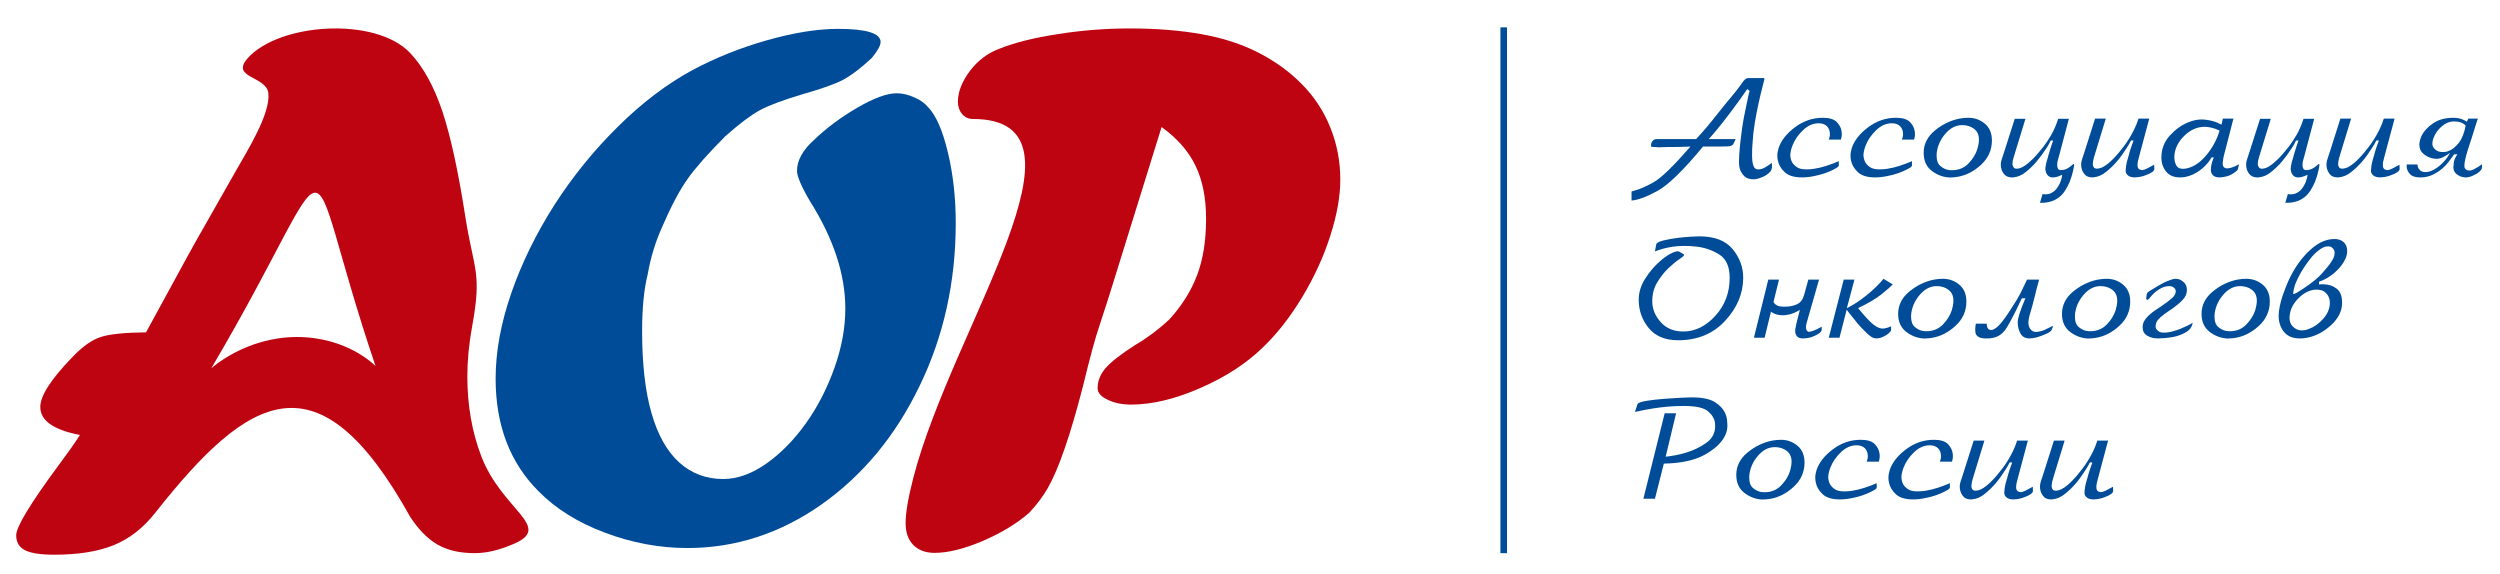 <?xml version="1.0" encoding="utf-8"?>
<!-- Generator: Adobe Illustrator 19.2.1, SVG Export Plug-In . SVG Version: 6.00 Build 0)  -->
<svg version="1.1" id="_x2014_лой_1" xmlns="http://www.w3.org/2000/svg" xmlns:xlink="http://www.w3.org/1999/xlink" x="0px"
	 y="0px" viewBox="0 0 335.5 77" enable-background="new 0 0 335.5 77" xml:space="preserve">
<g>
	<path fill-rule="evenodd" clip-rule="evenodd" fill="#004C98" d="M229.32,18.662h3.141c0.025,0,0.047,0,0.066,0
		c0.019,0,0.041,0,0.066,0c0.025,0,0.051,0,0.076,0c0.025,0,0.044,0,0.057,0c0.025,0,0.047,0,0.066,0c0.019,0,0.035,0,0.047,0
		c0.025,0,0.044,0,0.057,0c0.013,0,0.019,0.006,0.019,0.019c0,0.013-0.016,0.054-0.047,0.123c-0.032,0.069-0.117,0.243-0.255,0.52
		c-0.088,0.189-0.347,0.297-0.776,0.322c-0.429,0.025-1.526,0.031-3.292,0.019c-2.624,3.179-4.664,5.165-6.121,5.96
		c-1.457,0.795-2.614,1.224-3.472,1.287v-0.946c0-0.012,0-0.028,0-0.047c0-0.019,0-0.035,0-0.047c0,0,0-0.003,0-0.009
		c0-0.006,0-0.016,0-0.028c0-0.013,0-0.022,0-0.028c0-0.006,0-0.016,0-0.028c0,0,0-0.003,0-0.01c0-0.006,0-0.016,0-0.028
		c0,0,0-0.003,0-0.009c0-0.006,0-0.016,0-0.028c0,0,0.025-0.01,0.076-0.028c0.05-0.019,0.183-0.06,0.397-0.123
		c0.656-0.164,1.492-0.533,2.507-1.107c1.015-0.574,2.658-2.167,4.929-4.778c-0.656,0.025-1.129,0.041-1.419,0.047
		c-0.29,0.006-0.549,0.009-0.776,0.009c-0.038,0-0.076,0-0.113,0c-0.038,0-0.076,0-0.114,0c-0.126,0-0.268,0-0.426,0
		c-0.158,0-0.344,0.006-0.558,0.019c-0.063,0-0.129,0-0.199,0c-0.069,0-0.136,0-0.198,0c-0.063,0.013-0.126,0.019-0.189,0.019
		c-0.063,0-0.126,0-0.189,0c-0.038,0-0.073,0-0.104,0c-0.031,0-0.06,0-0.085,0c-0.025,0-0.054-0.003-0.085-0.009
		c-0.032-0.006-0.066-0.009-0.104-0.009c-0.076,0-0.145-0.003-0.208-0.01c-0.063-0.006-0.12-0.009-0.17-0.009
		c-0.126,0-0.218-0.009-0.274-0.028c-0.057-0.019-0.085-0.06-0.085-0.123c0-0.05,0.003-0.11,0.01-0.18
		c0.006-0.069,0.022-0.142,0.047-0.218c0.05-0.126,0.132-0.243,0.246-0.35c0.114-0.107,0.29-0.161,0.53-0.161h5.222
		c0.29-0.315,0.555-0.609,0.795-0.88c0.24-0.271,0.467-0.533,0.681-0.785c0.038-0.05,0.079-0.101,0.123-0.151
		c0.044-0.05,0.085-0.101,0.123-0.151c0.164-0.202,0.331-0.407,0.501-0.615c0.17-0.208,0.35-0.432,0.539-0.672
		c0.404-0.505,0.71-0.886,0.918-1.145c0.208-0.259,0.394-0.489,0.558-0.69c0,0,0.003-0.003,0.009-0.01
		c0.006-0.006,0.01-0.009,0.01-0.009c0.076-0.088,0.151-0.177,0.227-0.265c0.076-0.088,0.158-0.189,0.246-0.303
		c0.29-0.353,0.539-0.659,0.747-0.917c0.208-0.259,0.394-0.508,0.558-0.748c0.025-0.038,0.047-0.072,0.066-0.104
		c0.019-0.031,0.041-0.06,0.066-0.085c0.101-0.164,0.224-0.315,0.369-0.454c0.145-0.139,0.318-0.208,0.52-0.208h1.608
		c0.025,0,0.047,0,0.066,0c0.019,0,0.035,0,0.047,0c0.101,0,0.186,0,0.255,0c0.069,0,0.11,0.019,0.123,0.057
		c0.013,0.012,0.019,0.031,0.019,0.057s-0.006,0.05-0.019,0.076c-0.038,0.177-0.136,0.565-0.293,1.164
		c-0.158,0.599-0.331,1.334-0.52,2.205c-0.164,0.757-0.322,1.586-0.473,2.488c-0.151,0.902-0.252,1.819-0.303,2.753
		c-0.025,0.252-0.041,0.498-0.047,0.738c-0.006,0.24-0.01,0.479-0.01,0.719c0,0.101,0,0.205,0,0.312
		c0,0.107,0.007,0.211,0.019,0.312c0.013,0.353,0.076,0.672,0.189,0.956c0.113,0.284,0.321,0.426,0.624,0.426
		c0.29,0,0.59-0.088,0.899-0.265c0.309-0.177,0.621-0.385,0.937-0.624v0.567c0,0.303-0.148,0.58-0.445,0.833
		c-0.296,0.252-0.621,0.442-0.974,0.568c-0.189,0.076-0.375,0.136-0.558,0.18c-0.183,0.044-0.344,0.066-0.482,0.066
		c-0.555,0-0.972-0.139-1.249-0.416s-0.473-0.587-0.587-0.927c-0.05-0.164-0.085-0.331-0.104-0.501
		c-0.019-0.17-0.028-0.318-0.028-0.444c0-0.58,0.041-1.284,0.123-2.11c0.082-0.826,0.186-1.674,0.312-2.545
		c0.076-0.53,0.164-1.053,0.265-1.571c0.101-0.517,0.202-1.003,0.303-1.457c0.038-0.177,0.066-0.316,0.085-0.416
		c0.019-0.101,0.041-0.189,0.066-0.265c0,0,0-0.003,0-0.01c0-0.006,0-0.009,0-0.009c0-0.025,0.003-0.057,0.01-0.095
		c0.006-0.038,0.016-0.076,0.028-0.113c0.012-0.05,0.022-0.098,0.028-0.142c0.006-0.044,0.016-0.091,0.028-0.142
		c0.013-0.025,0.022-0.05,0.028-0.076c0.007-0.025,0.01-0.057,0.01-0.095c0.013-0.076,0.032-0.155,0.057-0.237
		c0.025-0.082,0.057-0.173,0.095-0.274l-0.322-0.265c-0.265,0.391-0.571,0.826-0.917,1.306c-0.347,0.479-0.703,0.965-1.069,1.457
		c-0.063,0.088-0.129,0.177-0.199,0.265c-0.069,0.088-0.135,0.177-0.198,0.265c-0.542,0.719-1.066,1.388-1.571,2.006
		C230.026,17.861,229.623,18.334,229.32,18.662L229.32,18.662z M247.049,18.738h-1.627c0.038-0.113,0.073-0.23,0.104-0.35
		c0.031-0.12,0.047-0.243,0.047-0.369c0-0.454-0.132-0.814-0.397-1.079c-0.265-0.265-0.637-0.397-1.116-0.397
		c-0.757,0-1.46,0.312-2.11,0.937c-0.649,0.625-1.119,1.315-1.409,2.072c-0.088,0.227-0.158,0.454-0.208,0.681
		c-0.05,0.227-0.076,0.442-0.076,0.643c0,0.063,0.016,0.18,0.047,0.35c0.031,0.17,0.098,0.356,0.199,0.558
		c0.139,0.24,0.353,0.457,0.643,0.653c0.29,0.196,0.7,0.293,1.23,0.293c0.177,0,0.353-0.006,0.53-0.019
		c0.177-0.013,0.353-0.031,0.53-0.057c0.58-0.088,1.154-0.227,1.722-0.416c0.568-0.189,1.104-0.391,1.608-0.606v0.549
		c0,0.025-0.003,0.051-0.009,0.076c-0.007,0.025-0.022,0.05-0.047,0.076c-0.05,0.063-0.132,0.129-0.246,0.199
		c-0.113,0.069-0.271,0.155-0.473,0.255c-0.315,0.164-0.694,0.322-1.135,0.473c-0.441,0.151-0.896,0.271-1.362,0.359
		c-0.29,0.063-0.577,0.111-0.861,0.142c-0.284,0.031-0.552,0.047-0.804,0.047c-1.047,0-1.82-0.233-2.318-0.7
		c-0.498-0.466-0.804-0.984-0.918-1.551c-0.025-0.114-0.044-0.224-0.057-0.331c-0.012-0.107-0.019-0.218-0.019-0.331
		c0-0.164,0.016-0.334,0.047-0.511c0.032-0.177,0.073-0.347,0.123-0.511c0.341-1.022,1.075-1.955,2.204-2.8
		c1.129-0.845,2.375-1.268,3.737-1.268c0.883,0,1.51,0.196,1.883,0.587c0.372,0.391,0.583,0.82,0.634,1.287
		c0.013,0.051,0.019,0.098,0.019,0.142c0,0.044,0,0.091,0,0.142c0,0.038,0,0.073,0,0.104c0,0.032,0,0.066,0,0.104
		c-0.013,0.101-0.028,0.198-0.047,0.293C247.096,18.558,247.074,18.65,247.049,18.738L247.049,18.738z M256.869,18.738h-1.627
		c0.038-0.113,0.072-0.23,0.104-0.35c0.031-0.12,0.047-0.243,0.047-0.369c0-0.454-0.132-0.814-0.397-1.079
		c-0.265-0.265-0.637-0.397-1.116-0.397c-0.757,0-1.46,0.312-2.11,0.937c-0.649,0.625-1.119,1.315-1.409,2.072
		c-0.088,0.227-0.158,0.454-0.208,0.681c-0.05,0.227-0.076,0.442-0.076,0.643c0,0.063,0.016,0.18,0.047,0.35
		c0.032,0.17,0.098,0.356,0.199,0.558c0.139,0.24,0.353,0.457,0.644,0.653c0.29,0.196,0.7,0.293,1.23,0.293
		c0.177,0,0.353-0.006,0.53-0.019c0.177-0.013,0.353-0.031,0.53-0.057c0.58-0.088,1.154-0.227,1.722-0.416
		c0.568-0.189,1.104-0.391,1.608-0.606v0.549c0,0.025-0.003,0.051-0.009,0.076c-0.007,0.025-0.022,0.05-0.047,0.076
		c-0.051,0.063-0.132,0.129-0.246,0.199c-0.113,0.069-0.271,0.155-0.473,0.255c-0.315,0.164-0.694,0.322-1.135,0.473
		c-0.441,0.151-0.896,0.271-1.362,0.359c-0.29,0.063-0.577,0.111-0.861,0.142c-0.284,0.031-0.552,0.047-0.804,0.047
		c-1.047,0-1.82-0.233-2.318-0.7c-0.498-0.466-0.804-0.984-0.918-1.551c-0.025-0.114-0.044-0.224-0.057-0.331
		c-0.012-0.107-0.019-0.218-0.019-0.331c0-0.164,0.016-0.334,0.047-0.511c0.032-0.177,0.072-0.347,0.123-0.511
		c0.341-1.022,1.075-1.955,2.204-2.8c1.129-0.845,2.375-1.268,3.737-1.268c0.883,0,1.511,0.196,1.883,0.587
		c0.372,0.391,0.583,0.82,0.634,1.287c0.013,0.051,0.019,0.098,0.019,0.142c0,0.044,0,0.091,0,0.142c0,0.038,0,0.073,0,0.104
		c0,0.032,0,0.066,0,0.104c-0.013,0.101-0.028,0.198-0.047,0.293C256.916,18.558,256.894,18.65,256.869,18.738L256.869,18.738z
		 M261.789,23.827c-0.908-0.013-1.741-0.299-2.498-0.861c-0.757-0.561-1.135-1.378-1.135-2.45c0-1.173,0.501-2.173,1.504-2.999
		c1.003-0.826,2.103-1.359,3.302-1.599c0.202-0.038,0.401-0.066,0.596-0.085c0.196-0.019,0.394-0.028,0.596-0.028
		c0.845,0,1.583,0.265,2.214,0.795c0.63,0.53,0.946,1.28,0.946,2.252c0,1.274-0.483,2.359-1.447,3.254
		c-0.965,0.896-2.028,1.438-3.188,1.627c-0.151,0.025-0.299,0.044-0.445,0.057c-0.145,0.013-0.293,0.019-0.445,0.019V23.827
		L261.789,23.827z M261.94,22.844c0.896,0,1.634-0.296,2.214-0.889c0.58-0.593,0.984-1.243,1.211-1.949
		c0.063-0.227,0.113-0.444,0.151-0.653c0.038-0.208,0.057-0.413,0.057-0.615c0-0.631-0.218-1.113-0.653-1.447
		c-0.435-0.334-0.968-0.501-1.599-0.501c-0.858,0-1.624,0.404-2.299,1.211c-0.675,0.807-1.05,1.697-1.126,2.668
		c0,0.051,0,0.098,0,0.142c0,0.044,0,0.085,0,0.123c0,0.605,0.164,1.05,0.492,1.334c0.328,0.284,0.687,0.463,1.079,0.539
		c0.088,0.013,0.17,0.022,0.246,0.028C261.789,22.84,261.864,22.844,261.94,22.844L261.94,22.844z M277.644,15.937l-1.343,5.071
		c-0.012,0.038-0.025,0.079-0.038,0.123c-0.013,0.044-0.025,0.085-0.038,0.123c0,0.025-0.006,0.054-0.019,0.085
		c-0.013,0.031-0.019,0.06-0.019,0.085c-0.038,0.101-0.066,0.205-0.085,0.312c-0.019,0.107-0.028,0.236-0.028,0.388
		c0,0.038,0,0.076,0,0.114c0,0.038,0.007,0.076,0.019,0.113c0.013,0.114,0.05,0.221,0.114,0.322
		c0.063,0.101,0.189,0.151,0.379,0.151c0.252,0,0.473-0.041,0.662-0.123c0.189-0.082,0.359-0.18,0.511-0.293
		c0.126-0.088,0.23-0.174,0.312-0.255c0.082-0.082,0.142-0.129,0.18-0.142c0,0,0.003,0,0.01,0c0.006,0,0.009,0,0.009,0
		s0.003,0,0.01,0c0.006,0,0.009,0,0.009,0c0.025,0.012,0.041,0.025,0.047,0.038c0.006,0.013,0.009,0.032,0.009,0.057
		c0,0.126-0.05,0.416-0.151,0.871c-0.101,0.454-0.252,0.94-0.454,1.457c-0.164,0.366-0.353,0.725-0.568,1.079
		c-0.215,0.353-0.46,0.643-0.738,0.871c-0.341,0.29-0.716,0.501-1.126,0.634c-0.41,0.132-0.861,0.199-1.353,0.199
		c-0.013,0-0.028,0-0.047,0c-0.019,0-0.035,0-0.047,0c-0.013,0-0.028,0-0.047,0c-0.019,0-0.035,0-0.047,0l0.34-1.173
		c0.076,0.013,0.148,0.022,0.218,0.028c0.069,0.006,0.135,0.01,0.199,0.01c0.252,0,0.486-0.05,0.7-0.151
		c0.214-0.101,0.404-0.227,0.567-0.378c0.139-0.139,0.271-0.309,0.397-0.511c0.126-0.202,0.233-0.41,0.322-0.624
		c0.063-0.177,0.117-0.347,0.161-0.511c0.044-0.164,0.066-0.315,0.066-0.454c-0.303,0.151-0.552,0.249-0.747,0.293
		c-0.196,0.044-0.362,0.066-0.501,0.066c-0.303,0-0.536-0.101-0.7-0.303c-0.164-0.202-0.258-0.435-0.284-0.7
		c0-0.025-0.003-0.044-0.009-0.057c-0.006-0.013-0.01-0.031-0.01-0.057c0-0.013,0-0.029,0-0.047c0-0.019,0-0.035,0-0.047
		c0-0.013,0-0.028,0-0.047c0-0.019,0.007-0.035,0.019-0.047c0-0.013,0-0.028,0-0.047c0-0.019,0-0.035,0-0.047
		c0.025-0.177,0.06-0.36,0.104-0.549c0.044-0.189,0.111-0.416,0.199-0.681c0.013-0.038,0.022-0.073,0.028-0.104
		c0.007-0.032,0.016-0.06,0.028-0.085c0-0.012,0-0.019,0-0.019s0-0.006,0-0.019c0.013-0.051,0.029-0.104,0.047-0.161
		c0.019-0.057,0.041-0.129,0.066-0.217c0.063-0.189,0.135-0.426,0.217-0.71c0.082-0.284,0.199-0.621,0.35-1.012h-0.34
		c-0.088,0.201-0.173,0.372-0.255,0.511c-0.082,0.139-0.161,0.271-0.237,0.397c-0.012,0.013-0.025,0.029-0.038,0.047
		c-0.013,0.019-0.025,0.041-0.038,0.066c-0.025,0.038-0.053,0.079-0.085,0.123c-0.031,0.044-0.06,0.085-0.085,0.123
		c-0.126,0.202-0.297,0.448-0.511,0.738c-0.214,0.29-0.454,0.593-0.719,0.908c-0.416,0.479-0.883,0.924-1.4,1.334
		c-0.517,0.41-1.047,0.64-1.589,0.691c-0.038,0.013-0.079,0.019-0.123,0.019s-0.085,0-0.123,0c-0.479,0-0.848-0.17-1.107-0.511
		c-0.258-0.341-0.388-0.751-0.388-1.23c0-0.215,0.044-0.451,0.132-0.709c0.088-0.259,0.189-0.565,0.303-0.918l1.438-4.503h1.438
		l-1.457,4.749c0,0.013-0.003,0.028-0.009,0.047c-0.006,0.019-0.01,0.035-0.01,0.047c-0.013,0.013-0.019,0.022-0.019,0.028
		c0,0.006,0,0.009,0,0.009c-0.013,0.038-0.025,0.079-0.038,0.123c-0.013,0.044-0.031,0.104-0.057,0.18
		c-0.038,0.126-0.073,0.262-0.104,0.407c-0.031,0.145-0.047,0.293-0.047,0.445c0,0.025,0,0.047,0,0.066c0,0.019,0,0.041,0,0.066
		c0.025,0.126,0.079,0.246,0.161,0.36c0.082,0.113,0.211,0.17,0.388,0.17c0.139,0,0.281-0.022,0.426-0.066
		c0.145-0.044,0.287-0.104,0.426-0.18c0.24-0.139,0.479-0.309,0.719-0.511c0.24-0.202,0.467-0.41,0.681-0.624
		c0.126-0.126,0.246-0.255,0.359-0.388c0.113-0.132,0.221-0.255,0.322-0.369c0.101-0.126,0.205-0.252,0.312-0.378
		c0.107-0.126,0.218-0.259,0.331-0.397c0.366-0.479,0.725-1.022,1.079-1.627c0.353-0.605,0.662-1.325,0.927-2.157H277.644
		L277.644,15.937z M288.429,15.919l-1.362,5.09c0,0.025-0.003,0.047-0.01,0.066c-0.006,0.019-0.016,0.041-0.028,0.066l0,0
		c0,0,0,0.006,0,0.019c-0.038,0.139-0.076,0.287-0.113,0.444c-0.038,0.158-0.057,0.331-0.057,0.52c0,0.038,0,0.079,0,0.123
		c0,0.044,0.007,0.091,0.019,0.142c0.013,0.088,0.054,0.173,0.123,0.255c0.069,0.082,0.18,0.135,0.331,0.161
		c0.025,0.013,0.054,0.019,0.085,0.019c0.032,0,0.054,0,0.066,0c0.013,0,0.025,0,0.038,0c0.013,0,0.025-0.006,0.038-0.019
		c0.013,0,0.022,0,0.028,0c0.006,0,0.016,0,0.028,0c0.139-0.025,0.306-0.085,0.501-0.18c0.196-0.095,0.52-0.268,0.975-0.521
		l0.019,0.587c0,0.025-0.006,0.054-0.019,0.085c-0.013,0.031-0.025,0.06-0.038,0.085c-0.101,0.151-0.284,0.29-0.549,0.416
		c-0.265,0.126-0.548,0.24-0.851,0.34c-0.215,0.063-0.423,0.111-0.625,0.142c-0.202,0.031-0.372,0.047-0.511,0.047
		c-0.391,0-0.684-0.073-0.88-0.218c-0.196-0.145-0.312-0.306-0.35-0.483c-0.012-0.025-0.019-0.047-0.019-0.066
		c0-0.019,0-0.041,0-0.066c0-0.013,0-0.031,0-0.057c0-0.025,0-0.057,0-0.095c0-0.126,0.019-0.322,0.057-0.587
		c0.038-0.265,0.126-0.631,0.265-1.098c0.013-0.05,0.025-0.091,0.038-0.123c0.012-0.031,0.025-0.066,0.038-0.104
		c0-0.013,0-0.022,0-0.028c0-0.006,0.006-0.016,0.019-0.028c0-0.038,0.009-0.082,0.028-0.132c0.019-0.051,0.035-0.114,0.047-0.189
		c0.051-0.177,0.12-0.404,0.208-0.681c0.089-0.278,0.208-0.612,0.359-1.003h-0.34c-0.114,0.214-0.211,0.394-0.293,0.539
		c-0.082,0.145-0.167,0.281-0.255,0.407c0,0.013-0.006,0.025-0.019,0.038c-0.012,0.013-0.019,0.025-0.019,0.038
		c-0.038,0.038-0.069,0.079-0.095,0.123c-0.025,0.044-0.05,0.085-0.076,0.123c-0.126,0.202-0.293,0.448-0.501,0.738
		c-0.208,0.29-0.445,0.587-0.71,0.889c-0.416,0.479-0.886,0.927-1.41,1.343c-0.523,0.417-1.056,0.65-1.599,0.7
		c-0.038,0.013-0.079,0.019-0.123,0.019c-0.044,0-0.085,0-0.123,0c-0.492,0-0.861-0.177-1.107-0.53
		c-0.246-0.353-0.369-0.757-0.369-1.211c0-0.215,0.044-0.451,0.132-0.709c0.088-0.259,0.189-0.565,0.303-0.918l1.438-4.522h1.438
		l-1.457,4.768c-0.126,0.404-0.205,0.697-0.236,0.88c-0.031,0.183-0.047,0.319-0.047,0.407c0,0.025,0,0.047,0,0.066
		c0,0.019,0,0.041,0,0.066c0.012,0.126,0.057,0.246,0.132,0.36c0.076,0.113,0.215,0.17,0.416,0.17c0.113,0,0.23-0.016,0.35-0.047
		c0.12-0.032,0.243-0.072,0.369-0.123c0.277-0.139,0.549-0.319,0.813-0.539c0.265-0.221,0.511-0.451,0.738-0.691
		c0.126-0.126,0.243-0.252,0.35-0.378c0.107-0.126,0.211-0.246,0.312-0.36c0.164-0.202,0.372-0.464,0.624-0.785
		c0.252-0.322,0.511-0.697,0.776-1.126c0.227-0.366,0.451-0.773,0.672-1.22c0.221-0.448,0.413-0.93,0.577-1.448H288.429
		L288.429,15.919z M299.725,15.919l-1.305,5.071c0,0.025-0.003,0.054-0.01,0.085c-0.006,0.031-0.016,0.06-0.028,0.085
		c-0.013,0.05-0.022,0.101-0.028,0.151c-0.006,0.05-0.009,0.101-0.009,0.151c-0.025,0.101-0.041,0.195-0.047,0.284
		c-0.006,0.088-0.009,0.164-0.009,0.227c0,0.189,0.05,0.341,0.151,0.454c0.101,0.114,0.246,0.17,0.435,0.17
		c0.189,0,0.407-0.041,0.653-0.123c0.246-0.082,0.564-0.224,0.955-0.426l-0.189,0.757c-0.051,0.051-0.101,0.095-0.151,0.132
		c-0.05,0.038-0.101,0.082-0.151,0.133c-0.417,0.315-0.817,0.517-1.202,0.606c-0.385,0.088-0.691,0.132-0.918,0.132
		c-0.416,0-0.716-0.098-0.899-0.293c-0.183-0.196-0.274-0.426-0.274-0.69c0-0.215,0.022-0.442,0.066-0.681
		c0.044-0.24,0.117-0.479,0.218-0.719c0.013-0.05,0.028-0.101,0.047-0.151c0.019-0.051,0.041-0.101,0.066-0.151h-0.303
		c-0.353,0.631-0.848,1.189-1.485,1.675c-0.637,0.486-1.303,0.798-1.996,0.937c-0.126,0.025-0.249,0.044-0.369,0.057
		c-0.12,0.013-0.243,0.019-0.369,0.019c-0.832,0-1.46-0.262-1.883-0.785c-0.423-0.524-0.634-1.151-0.634-1.883
		c0-1.135,0.375-2.116,1.126-2.942c0.751-0.826,1.58-1.422,2.488-1.788c0.303-0.126,0.605-0.221,0.908-0.284
		c0.303-0.063,0.593-0.095,0.87-0.095c0.215,0,0.454,0.019,0.719,0.057c0.265,0.038,0.536,0.095,0.813,0.17
		c0.189,0.05,0.382,0.117,0.577,0.199c0.195,0.082,0.382,0.174,0.558,0.274l0.189-0.814H299.725L299.725,15.919z M297.871,17.527
		c-0.391-0.189-0.76-0.322-1.107-0.397c-0.347-0.076-0.64-0.113-0.88-0.113c-0.984,0-1.873,0.375-2.668,1.126
		c-0.795,0.751-1.255,1.574-1.381,2.469c-0.013,0.076-0.022,0.148-0.028,0.218c-0.006,0.069-0.009,0.142-0.009,0.217
		c0,0.013,0,0.022,0,0.029c0,0.006,0,0.016,0,0.028c0,0.391,0.082,0.747,0.246,1.069c0.164,0.322,0.461,0.482,0.889,0.482
		c0.101,0,0.202-0.006,0.303-0.019c0.101-0.012,0.202-0.031,0.303-0.057c0.908-0.214,1.766-0.807,2.573-1.778
		C296.918,19.829,297.505,18.738,297.871,17.527z"/>
	<path fill-rule="evenodd" clip-rule="evenodd" fill="#004C98" d="M310.567,15.937l-1.343,5.071
		c-0.012,0.038-0.025,0.079-0.038,0.123c-0.013,0.044-0.025,0.085-0.038,0.123c0,0.025-0.006,0.054-0.019,0.085
		c-0.013,0.031-0.019,0.06-0.019,0.085c-0.038,0.101-0.066,0.205-0.085,0.312c-0.019,0.107-0.028,0.236-0.028,0.388
		c0,0.038,0,0.076,0,0.114c0,0.038,0.007,0.076,0.019,0.113c0.013,0.114,0.05,0.221,0.114,0.322
		c0.063,0.101,0.189,0.151,0.378,0.151c0.252,0,0.473-0.041,0.662-0.123c0.189-0.082,0.359-0.18,0.511-0.293
		c0.126-0.088,0.23-0.174,0.312-0.255c0.082-0.082,0.142-0.129,0.18-0.142c0,0,0.003,0,0.01,0c0.006,0,0.009,0,0.009,0
		s0.003,0,0.01,0c0.006,0,0.009,0,0.009,0c0.025,0.012,0.041,0.025,0.047,0.038c0.006,0.013,0.009,0.032,0.009,0.057
		c0,0.126-0.05,0.416-0.151,0.871c-0.101,0.454-0.252,0.94-0.454,1.457c-0.164,0.366-0.353,0.725-0.568,1.079
		c-0.215,0.353-0.46,0.643-0.738,0.871c-0.341,0.29-0.716,0.501-1.126,0.634c-0.41,0.132-0.861,0.199-1.353,0.199
		c-0.012,0-0.028,0-0.047,0c-0.019,0-0.035,0-0.047,0c-0.013,0-0.028,0-0.047,0s-0.035,0-0.047,0l0.34-1.173
		c0.076,0.013,0.148,0.022,0.218,0.028c0.069,0.006,0.135,0.01,0.199,0.01c0.252,0,0.486-0.05,0.7-0.151
		c0.214-0.101,0.404-0.227,0.568-0.378c0.139-0.139,0.271-0.309,0.397-0.511c0.126-0.202,0.233-0.41,0.322-0.624
		c0.063-0.177,0.117-0.347,0.161-0.511c0.044-0.164,0.066-0.315,0.066-0.454c-0.303,0.151-0.552,0.249-0.747,0.293
		c-0.196,0.044-0.363,0.066-0.501,0.066c-0.303,0-0.536-0.101-0.7-0.303c-0.164-0.202-0.259-0.435-0.284-0.7
		c0-0.025-0.003-0.044-0.009-0.057c-0.006-0.013-0.01-0.031-0.01-0.057c0-0.013,0-0.029,0-0.047c0-0.019,0-0.035,0-0.047
		c0-0.013,0-0.028,0-0.047c0-0.019,0.007-0.035,0.019-0.047c0-0.013,0-0.028,0-0.047c0-0.019,0-0.035,0-0.047
		c0.025-0.177,0.06-0.36,0.104-0.549c0.044-0.189,0.111-0.416,0.199-0.681c0.013-0.038,0.022-0.073,0.028-0.104
		c0.007-0.032,0.016-0.06,0.028-0.085c0-0.012,0-0.019,0-0.019s0-0.006,0-0.019c0.013-0.051,0.029-0.104,0.047-0.161
		c0.019-0.057,0.041-0.129,0.066-0.217c0.063-0.189,0.135-0.426,0.217-0.71c0.082-0.284,0.199-0.621,0.35-1.012h-0.34
		c-0.089,0.201-0.173,0.372-0.255,0.511c-0.082,0.139-0.161,0.271-0.237,0.397c-0.012,0.013-0.025,0.029-0.038,0.047
		c-0.013,0.019-0.025,0.041-0.038,0.066c-0.025,0.038-0.054,0.079-0.085,0.123c-0.031,0.044-0.06,0.085-0.085,0.123
		c-0.126,0.202-0.297,0.448-0.511,0.738c-0.214,0.29-0.454,0.593-0.719,0.908c-0.416,0.479-0.883,0.924-1.4,1.334
		c-0.517,0.41-1.047,0.64-1.589,0.691c-0.038,0.013-0.079,0.019-0.123,0.019s-0.085,0-0.123,0c-0.479,0-0.848-0.17-1.107-0.511
		c-0.259-0.341-0.388-0.751-0.388-1.23c0-0.215,0.044-0.451,0.132-0.709c0.088-0.259,0.189-0.565,0.303-0.918l1.438-4.503h1.438
		l-1.457,4.749c0,0.013-0.003,0.028-0.009,0.047c-0.006,0.019-0.01,0.035-0.01,0.047c-0.013,0.013-0.019,0.022-0.019,0.028
		c0,0.006,0,0.009,0,0.009c-0.013,0.038-0.025,0.079-0.038,0.123c-0.012,0.044-0.031,0.104-0.057,0.18
		c-0.038,0.126-0.073,0.262-0.104,0.407c-0.031,0.145-0.047,0.293-0.047,0.445c0,0.025,0,0.047,0,0.066c0,0.019,0,0.041,0,0.066
		c0.025,0.126,0.079,0.246,0.161,0.36c0.082,0.113,0.211,0.17,0.388,0.17c0.139,0,0.281-0.022,0.426-0.066
		c0.145-0.044,0.287-0.104,0.426-0.18c0.24-0.139,0.479-0.309,0.719-0.511c0.24-0.202,0.467-0.41,0.681-0.624
		c0.126-0.126,0.246-0.255,0.359-0.388c0.113-0.132,0.221-0.255,0.322-0.369c0.101-0.126,0.205-0.252,0.312-0.378
		c0.107-0.126,0.218-0.259,0.331-0.397c0.366-0.479,0.725-1.022,1.079-1.627c0.353-0.605,0.662-1.325,0.927-2.157H310.567
		L310.567,15.937z M321.352,15.919l-1.362,5.09c0,0.025-0.003,0.047-0.01,0.066c-0.006,0.019-0.016,0.041-0.028,0.066l0,0
		c0,0,0,0.006,0,0.019c-0.038,0.139-0.076,0.287-0.113,0.444c-0.038,0.158-0.057,0.331-0.057,0.52c0,0.038,0,0.079,0,0.123
		c0,0.044,0.007,0.091,0.019,0.142c0.013,0.088,0.053,0.173,0.123,0.255c0.069,0.082,0.18,0.135,0.331,0.161
		c0.025,0.013,0.053,0.019,0.085,0.019c0.032,0,0.054,0,0.066,0c0.013,0,0.025,0,0.038,0c0.012,0,0.025-0.006,0.038-0.019
		c0.013,0,0.022,0,0.028,0c0.006,0,0.016,0,0.028,0c0.139-0.025,0.306-0.085,0.501-0.18c0.196-0.095,0.52-0.268,0.974-0.521
		l0.019,0.587c0,0.025-0.006,0.054-0.019,0.085c-0.013,0.031-0.025,0.06-0.038,0.085c-0.101,0.151-0.284,0.29-0.549,0.416
		c-0.265,0.126-0.548,0.24-0.851,0.34c-0.215,0.063-0.423,0.111-0.625,0.142c-0.202,0.031-0.372,0.047-0.511,0.047
		c-0.391,0-0.684-0.073-0.88-0.218c-0.196-0.145-0.312-0.306-0.35-0.483c-0.012-0.025-0.019-0.047-0.019-0.066
		c0-0.019,0-0.041,0-0.066c0-0.013,0-0.031,0-0.057c0-0.025,0-0.057,0-0.095c0-0.126,0.019-0.322,0.057-0.587
		c0.038-0.265,0.126-0.631,0.265-1.098c0.013-0.05,0.025-0.091,0.038-0.123c0.013-0.031,0.025-0.066,0.038-0.104
		c0-0.013,0-0.022,0-0.028c0-0.006,0.006-0.016,0.019-0.028c0-0.038,0.009-0.082,0.028-0.132c0.019-0.051,0.035-0.114,0.047-0.189
		c0.05-0.177,0.12-0.404,0.208-0.681c0.089-0.278,0.208-0.612,0.36-1.003h-0.341c-0.114,0.214-0.211,0.394-0.293,0.539
		c-0.082,0.145-0.167,0.281-0.255,0.407c0,0.013-0.006,0.025-0.019,0.038c-0.012,0.013-0.019,0.025-0.019,0.038
		c-0.038,0.038-0.069,0.079-0.095,0.123c-0.025,0.044-0.051,0.085-0.076,0.123c-0.126,0.202-0.293,0.448-0.501,0.738
		c-0.208,0.29-0.445,0.587-0.71,0.889c-0.416,0.479-0.886,0.927-1.41,1.343c-0.523,0.417-1.056,0.65-1.599,0.7
		c-0.038,0.013-0.079,0.019-0.123,0.019c-0.044,0-0.085,0-0.123,0c-0.492,0-0.861-0.177-1.107-0.53
		c-0.246-0.353-0.369-0.757-0.369-1.211c0-0.215,0.044-0.451,0.132-0.709c0.088-0.259,0.189-0.565,0.303-0.918l1.438-4.522h1.438
		l-1.457,4.768c-0.126,0.404-0.205,0.697-0.236,0.88c-0.031,0.183-0.047,0.319-0.047,0.407c0,0.025,0,0.047,0,0.066
		c0,0.019,0,0.041,0,0.066c0.012,0.126,0.057,0.246,0.132,0.36c0.076,0.113,0.215,0.17,0.416,0.17c0.113,0,0.23-0.016,0.35-0.047
		c0.12-0.032,0.243-0.072,0.369-0.123c0.277-0.139,0.549-0.319,0.814-0.539c0.265-0.221,0.511-0.451,0.738-0.691
		c0.126-0.126,0.243-0.252,0.35-0.378c0.107-0.126,0.211-0.246,0.312-0.36c0.164-0.202,0.372-0.464,0.624-0.785
		c0.252-0.322,0.511-0.697,0.776-1.126c0.227-0.366,0.451-0.773,0.672-1.22c0.22-0.448,0.413-0.93,0.577-1.448H321.352
		L321.352,15.919z M331.247,15.919h1.287c-0.076,0.214-0.139,0.394-0.189,0.539c-0.05,0.145-0.094,0.287-0.132,0.426
		c-0.013,0.025-0.022,0.047-0.028,0.066c-0.006,0.019-0.016,0.041-0.028,0.066c-0.025,0.088-0.05,0.183-0.076,0.284
		c-0.025,0.101-0.057,0.208-0.095,0.322c-0.063,0.189-0.113,0.347-0.151,0.473c-0.038,0.126-0.076,0.24-0.113,0.341
		c0,0.013,0,0.019,0,0.019s0,0.006,0,0.019c-0.025,0.076-0.054,0.158-0.085,0.246c-0.032,0.088-0.066,0.189-0.104,0.303
		c-0.038,0.114-0.076,0.23-0.113,0.35c-0.038,0.12-0.076,0.243-0.114,0.369c-0.038,0.101-0.073,0.199-0.104,0.293
		c-0.031,0.095-0.06,0.192-0.085,0.293c-0.114,0.366-0.208,0.719-0.284,1.06c-0.076,0.34-0.114,0.631-0.114,0.87
		c0,0.202,0.063,0.356,0.189,0.464c0.126,0.107,0.284,0.161,0.473,0.161c0.126,0,0.246-0.019,0.36-0.057
		c0.113-0.038,0.214-0.082,0.303-0.132c0.025-0.013,0.047-0.025,0.066-0.038c0.019-0.012,0.035-0.025,0.047-0.038
		c0.013-0.013,0.025-0.019,0.038-0.019c0.013,0,0.025-0.006,0.038-0.019c0,0,0.003,0,0.009,0c0.007,0,0.016-0.006,0.028-0.019
		c0.013,0,0.025-0.006,0.038-0.019c0.013-0.013,0.031-0.025,0.057-0.038c0.038-0.013,0.066-0.025,0.085-0.038
		c0.019-0.013,0.041-0.025,0.066-0.038c0.013,0,0.022-0.003,0.028-0.009c0.007-0.007,0.01-0.01,0.01-0.01
		c0.038-0.025,0.076-0.051,0.113-0.076c0.038-0.025,0.089-0.063,0.151-0.113c0.025-0.013,0.047-0.025,0.066-0.038
		c0.019-0.012,0.035-0.025,0.047-0.038c0,0,0.003-0.003,0.009-0.01c0.006-0.006,0.016-0.009,0.028-0.009
		c0.013-0.012,0.031-0.028,0.057-0.047c0.025-0.019,0.05-0.041,0.076-0.066c0,0.025-0.003,0.047-0.009,0.066
		c-0.006,0.019-0.009,0.041-0.009,0.066c0,0.012,0,0.025,0,0.038c0,0.013,0,0.025,0,0.038c0,0.038,0,0.082,0,0.132
		c0,0.05-0.007,0.126-0.019,0.227c-0.013,0.063-0.044,0.129-0.095,0.199c-0.051,0.069-0.113,0.142-0.189,0.218
		c-0.114,0.113-0.255,0.221-0.426,0.321c-0.17,0.101-0.344,0.189-0.52,0.265c-0.164,0.076-0.328,0.132-0.492,0.17
		c-0.164,0.038-0.303,0.057-0.416,0.057c-0.038,0-0.076,0-0.113,0c-0.038,0-0.076-0.006-0.114-0.019
		c-0.366-0.038-0.7-0.174-1.003-0.407c-0.303-0.233-0.454-0.546-0.454-0.937c0-0.126,0.022-0.35,0.066-0.672
		c0.044-0.322,0.205-0.678,0.482-1.069h-0.435c-0.063,0.076-0.113,0.142-0.151,0.199c-0.038,0.057-0.076,0.11-0.113,0.161l0,0l0,0
		c-0.025,0.038-0.05,0.073-0.076,0.104c-0.025,0.032-0.05,0.066-0.076,0.104c-0.076,0.101-0.202,0.268-0.379,0.501
		c-0.177,0.233-0.404,0.476-0.681,0.729c-0.353,0.328-0.792,0.628-1.315,0.899c-0.524,0.271-1.113,0.407-1.769,0.407
		c-0.631,0-1.082-0.142-1.353-0.426c-0.271-0.284-0.426-0.602-0.464-0.956c0-0.025,0-0.057,0-0.095c0-0.038,0-0.069,0-0.094
		s0-0.054,0-0.085c0-0.031,0-0.06,0-0.085h1.438c0,0.05,0.009,0.11,0.028,0.18c0.019,0.069,0.035,0.135,0.047,0.199
		c0.063,0.164,0.173,0.312,0.331,0.444c0.158,0.133,0.388,0.199,0.69,0.199c0.177,0,0.359-0.028,0.549-0.085
		c0.189-0.057,0.378-0.135,0.568-0.236c0.429-0.24,0.839-0.561,1.23-0.965c0.391-0.404,0.7-0.833,0.927-1.287
		c-0.29,0.214-0.587,0.4-0.889,0.558c-0.303,0.158-0.605,0.236-0.908,0.236c-0.126,0-0.268-0.013-0.426-0.038
		c-0.158-0.025-0.319-0.069-0.482-0.132c-0.353-0.126-0.675-0.328-0.965-0.605c-0.29-0.278-0.435-0.656-0.435-1.135
		c0-0.189,0.028-0.388,0.085-0.596c0.057-0.208,0.135-0.42,0.236-0.634c0.303-0.593,0.81-1.135,1.523-1.627
		c0.713-0.492,1.624-0.738,2.734-0.738c0.252,0,0.489,0.022,0.71,0.066c0.221,0.044,0.438,0.116,0.653,0.217
		c0.076,0.038,0.148,0.076,0.218,0.114c0.069,0.038,0.142,0.082,0.218,0.132L331.247,15.919L331.247,15.919z M330.888,16.846
		c-0.202-0.202-0.426-0.344-0.672-0.426c-0.246-0.082-0.533-0.123-0.861-0.123c-0.618,0-1.183,0.227-1.693,0.681
		c-0.511,0.454-0.867,0.959-1.069,1.514c-0.063,0.139-0.107,0.278-0.132,0.417c-0.025,0.139-0.038,0.278-0.038,0.416
		c0,0.05,0.006,0.111,0.019,0.18c0.013,0.069,0.038,0.136,0.076,0.199c0.088,0.177,0.24,0.338,0.454,0.483
		c0.214,0.145,0.511,0.218,0.889,0.218c0.113,0,0.233-0.009,0.359-0.028c0.126-0.019,0.246-0.054,0.359-0.104
		c0.492-0.177,0.956-0.543,1.391-1.098C330.405,18.618,330.711,17.842,330.888,16.846L330.888,16.846z M222.13,33.534l0.132-0.719
		c0.038-0.215,0.366-0.397,0.984-0.549c0.618-0.151,1.299-0.271,2.044-0.359c0.555-0.063,1.088-0.11,1.599-0.142
		c0.511-0.031,0.893-0.047,1.145-0.047c2.056,0,3.554,0.574,4.493,1.722c0.94,1.148,1.41,2.422,1.41,3.822c0,0.012,0,0.022,0,0.028
		s0,0.016,0,0.028c-0.013,2.094-0.823,4.008-2.431,5.742c-1.608,1.735-3.706,2.602-6.291,2.602c-1.753,0-3.075-0.549-3.964-1.646
		c-0.889-1.097-1.334-2.359-1.334-3.784c0-0.984,0.29-1.93,0.87-2.838c0.58-0.908,1.223-1.671,1.93-2.289
		c0.479-0.429,0.943-0.767,1.391-1.013c0.448-0.246,0.798-0.369,1.05-0.369c0.038,0,0.076,0.006,0.113,0.019
		c0.038,0.013,0.069,0.025,0.095,0.038c0.025,0.013,0.051,0.028,0.076,0.047c0.025,0.019,0.051,0.035,0.076,0.047l0.454,0.265
		c0.126,0.076-0.044,0.268-0.511,0.577c-0.467,0.309-0.997,0.741-1.589,1.296c-0.53,0.517-1.019,1.142-1.466,1.873
		c-0.448,0.732-0.672,1.583-0.672,2.554c0,1.009,0.375,1.936,1.126,2.781c0.75,0.845,1.763,1.268,3.037,1.268
		c1.589,0,3.024-0.703,4.304-2.109c1.281-1.407,1.921-3.1,1.921-5.081c0-1.514-0.463-2.561-1.391-3.141
		c-0.927-0.58-1.946-0.933-3.056-1.06c-0.29-0.038-0.574-0.063-0.851-0.076c-0.277-0.013-0.549-0.019-0.814-0.019
		c-0.593,0-1.119,0.038-1.58,0.114c-0.46,0.076-0.861,0.158-1.202,0.246c-0.277,0.076-0.508,0.148-0.691,0.217
		c-0.183,0.069-0.312,0.117-0.388,0.142c0,0-0.003,0-0.01,0c-0.006,0-0.009,0-0.009,0c-0.013,0-0.022,0-0.028,0
		c-0.007,0-0.01,0-0.01,0l0,0c0,0,0-0.006,0-0.019l0,0l0,0l0,0c0,0,0-0.006,0-0.019c0-0.013,0-0.022,0-0.028
		c0-0.006,0-0.016,0-0.028c0.013-0.012,0.022-0.025,0.028-0.038C222.127,33.578,222.13,33.559,222.13,33.534L222.13,33.534z
		 M238.743,37.526l-0.738,2.99c0.012,0.012,0.022,0.028,0.028,0.047c0.006,0.019,0.009,0.035,0.009,0.047
		c0.088,0.139,0.233,0.265,0.435,0.378c0.202,0.114,0.536,0.17,1.003,0.17c0.669,0,1.233-0.11,1.693-0.331
		c0.461-0.221,0.773-0.634,0.937-1.239l0.568-2.062h1.438l-1.514,5.279c-0.013,0.05-0.028,0.107-0.047,0.17
		c-0.019,0.063-0.041,0.132-0.066,0.208c0,0.013,0,0.025,0,0.038c0,0.012-0.006,0.025-0.019,0.038
		c-0.025,0.114-0.05,0.224-0.076,0.331c-0.025,0.107-0.038,0.18-0.038,0.218c0,0.189,0.022,0.337,0.066,0.445
		c0.044,0.107,0.098,0.18,0.161,0.217c0.025,0.025,0.047,0.041,0.066,0.047c0.019,0.006,0.041,0.01,0.066,0.01
		c0.139,0,0.334-0.041,0.587-0.123c0.252-0.082,0.643-0.268,1.173-0.558v0.359c0,0.214-0.158,0.419-0.473,0.615
		c-0.315,0.196-0.662,0.35-1.041,0.464c-0.164,0.038-0.328,0.069-0.492,0.094c-0.164,0.025-0.315,0.038-0.454,0.038
		c0,0-0.003,0-0.01,0c-0.006,0-0.009,0-0.009,0c-0.063,0-0.139-0.003-0.227-0.01c-0.088-0.006-0.177-0.022-0.265-0.047
		c-0.113-0.038-0.224-0.107-0.331-0.208c-0.107-0.101-0.186-0.252-0.236-0.454c0-0.025-0.003-0.051-0.009-0.076
		c-0.007-0.025-0.01-0.05-0.01-0.076c0-0.025,0-0.05,0-0.076c0-0.025,0-0.05,0-0.076c0-0.025,0-0.047,0-0.066
		c0-0.019,0-0.041,0-0.066s0.003-0.047,0.01-0.066c0.006-0.019,0.009-0.041,0.009-0.066c0.013-0.05,0.028-0.129,0.047-0.237
		c0.019-0.107,0.041-0.217,0.066-0.331c0-0.012,0.003-0.025,0.01-0.038c0.006-0.013,0.009-0.025,0.009-0.038
		c0.025-0.101,0.047-0.195,0.066-0.284c0.019-0.088,0.035-0.158,0.047-0.208l0.359-1.4c-0.543,0.315-1.003,0.514-1.381,0.596
		c-0.378,0.082-0.668,0.123-0.87,0.123c-0.353,0-0.647-0.038-0.88-0.114c-0.233-0.076-0.419-0.158-0.558-0.246
		c-0.038-0.025-0.073-0.047-0.104-0.066c-0.032-0.019-0.06-0.041-0.085-0.066l-0.851,3.5h-1.438l1.93-7.796H238.743L238.743,37.526z
		 M248.865,37.526l-1.022,3.841c0.29-0.151,0.599-0.325,0.927-0.52c0.328-0.196,0.656-0.413,0.984-0.653
		c0.467-0.34,0.927-0.709,1.381-1.107c0.454-0.397,0.864-0.798,1.23-1.201c0.063-0.076,0.129-0.154,0.198-0.237
		c0.07-0.082,0.136-0.161,0.199-0.236l1.249,0.757c-0.303,0.315-0.817,0.763-1.542,1.343c-0.725,0.58-1.763,1.192-3.113,1.835
		c0.845,1.034,1.495,1.741,1.949,2.119c0.454,0.379,0.864,0.587,1.23,0.624c0.038,0,0.069,0,0.095,0c0.025,0,0.05,0,0.076,0
		c0.063,0,0.132-0.006,0.208-0.019c0.076-0.013,0.158-0.032,0.246-0.057c0.076-0.012,0.151-0.035,0.227-0.066
		c0.076-0.032,0.151-0.06,0.227-0.085c0.025-0.013,0.054-0.025,0.085-0.038c0.032-0.013,0.06-0.025,0.085-0.038v0.454
		c0,0.063-0.019,0.126-0.057,0.189c-0.038,0.063-0.095,0.132-0.17,0.208c-0.101,0.101-0.233,0.205-0.397,0.312
		c-0.164,0.107-0.334,0.199-0.511,0.274c-0.139,0.063-0.281,0.111-0.426,0.142c-0.145,0.031-0.268,0.047-0.369,0.047
		c-0.278,0-0.526-0.076-0.747-0.227c-0.221-0.151-0.426-0.322-0.615-0.511c-0.025-0.025-0.047-0.047-0.066-0.066
		c-0.019-0.019-0.041-0.041-0.066-0.066c-0.252-0.252-0.451-0.454-0.596-0.605c-0.145-0.151-0.274-0.296-0.388-0.435
		c-0.012-0.012-0.025-0.025-0.038-0.038c-0.013-0.013-0.025-0.025-0.038-0.038c-0.05-0.063-0.104-0.132-0.161-0.208
		c-0.057-0.076-0.123-0.158-0.199-0.246c-0.05-0.076-0.095-0.135-0.132-0.18c-0.038-0.044-0.076-0.085-0.114-0.123
		c-0.025-0.025-0.047-0.054-0.066-0.085c-0.019-0.032-0.047-0.066-0.085-0.104c-0.025-0.038-0.054-0.073-0.085-0.104
		c-0.031-0.032-0.06-0.066-0.085-0.104l0,0c0,0,0-0.006,0-0.019c-0.076-0.089-0.158-0.186-0.246-0.293
		c-0.089-0.107-0.189-0.243-0.303-0.407l-0.965,3.765h-1.438l2.005-7.796H248.865L248.865,37.526z M258.364,45.435
		c-0.908-0.013-1.741-0.299-2.498-0.861c-0.757-0.561-1.135-1.378-1.135-2.45c0-1.173,0.501-2.173,1.504-2.999
		c1.003-0.826,2.103-1.359,3.302-1.599c0.202-0.038,0.401-0.066,0.596-0.085c0.195-0.019,0.394-0.028,0.596-0.028
		c0.845,0,1.583,0.265,2.214,0.795c0.631,0.53,0.946,1.28,0.946,2.252c0,1.274-0.483,2.359-1.447,3.254
		c-0.965,0.896-2.028,1.438-3.188,1.627c-0.151,0.025-0.299,0.044-0.444,0.057c-0.145,0.012-0.293,0.019-0.445,0.019V45.435
		L258.364,45.435z M258.515,44.451c0.896,0,1.634-0.297,2.214-0.89c0.58-0.593,0.984-1.242,1.211-1.949
		c0.063-0.227,0.113-0.444,0.151-0.653c0.038-0.208,0.057-0.413,0.057-0.615c0-0.631-0.218-1.113-0.653-1.447
		c-0.435-0.334-0.968-0.501-1.599-0.501c-0.858,0-1.624,0.404-2.299,1.211c-0.675,0.807-1.05,1.697-1.126,2.668
		c0,0.05,0,0.098,0,0.142c0,0.044,0,0.085,0,0.123c0,0.605,0.164,1.05,0.492,1.334c0.328,0.284,0.687,0.464,1.079,0.539
		c0.088,0.013,0.17,0.022,0.246,0.028C258.364,44.448,258.439,44.451,258.515,44.451z"/>
	<path fill-rule="evenodd" clip-rule="evenodd" fill="#004C98" d="M272.025,37.526h1.627c-0.076,0.265-0.139,0.492-0.189,0.681
		c-0.051,0.189-0.101,0.372-0.151,0.549c0,0.013-0.003,0.028-0.01,0.047c-0.006,0.019-0.009,0.035-0.009,0.047
		c-0.025,0.101-0.05,0.202-0.076,0.303c-0.025,0.101-0.05,0.208-0.076,0.322c-0.29,1.173-0.514,2.005-0.672,2.497
		c-0.158,0.492-0.243,0.921-0.255,1.287c0,0.013,0,0.028,0,0.047s0,0.035,0,0.047c0,0.303,0.092,0.577,0.274,0.823
		c0.183,0.246,0.432,0.369,0.747,0.369c0.113,0,0.309-0.028,0.587-0.085c0.277-0.057,0.719-0.243,1.324-0.558
		c0.05-0.025,0.095-0.047,0.132-0.066c0.038-0.019,0.069-0.035,0.095-0.047c0.025-0.012,0.047-0.025,0.066-0.038
		c0.019-0.013,0.047-0.025,0.085-0.038l-0.113,0.36c-0.063,0.202-0.167,0.353-0.312,0.454c-0.145,0.101-0.306,0.189-0.482,0.265
		c-0.013,0.013-0.025,0.022-0.038,0.028c-0.013,0.006-0.025,0.01-0.038,0.01c-0.076,0.025-0.151,0.054-0.227,0.085
		c-0.076,0.032-0.158,0.066-0.246,0.104c-0.126,0.051-0.262,0.101-0.407,0.151c-0.145,0.05-0.293,0.095-0.445,0.132
		c-0.139,0.025-0.281,0.05-0.426,0.076c-0.145,0.025-0.281,0.038-0.407,0.038c-0.58,0-0.99-0.218-1.23-0.653
		c-0.239-0.435-0.366-0.917-0.378-1.447c0-0.013,0-0.022,0-0.029c0-0.006,0-0.016,0-0.028c0-0.151,0.022-0.325,0.066-0.52
		c0.044-0.196,0.098-0.394,0.161-0.596c0.025-0.088,0.053-0.174,0.085-0.255c0.031-0.082,0.06-0.161,0.085-0.236
		c0.051-0.164,0.104-0.316,0.161-0.454c0.057-0.139,0.104-0.259,0.142-0.36c0.012-0.025,0.022-0.047,0.028-0.066
		c0.006-0.019,0.016-0.035,0.028-0.047c0-0.013,0-0.019,0-0.019l0,0c0-0.013,0.003-0.025,0.01-0.038
		c0.006-0.013,0.016-0.025,0.028-0.038c0.025-0.076,0.057-0.161,0.094-0.255c0.038-0.095,0.089-0.211,0.151-0.35h-0.473
		c-0.076,0.139-0.136,0.255-0.18,0.35c-0.044,0.095-0.085,0.18-0.123,0.255c0,0,0,0.003,0,0.01c0,0.006-0.007,0.009-0.019,0.009
		c-0.013,0.05-0.031,0.104-0.057,0.161c-0.025,0.057-0.057,0.117-0.095,0.18c-0.076,0.177-0.167,0.369-0.274,0.577
		c-0.107,0.208-0.218,0.426-0.331,0.653c-0.013,0.025-0.028,0.057-0.047,0.095c-0.019,0.038-0.035,0.069-0.047,0.095
		c-0.189,0.353-0.366,0.681-0.53,0.984c-0.164,0.303-0.29,0.517-0.378,0.643c-0.29,0.429-0.59,0.741-0.899,0.937
		c-0.309,0.196-0.621,0.319-0.936,0.369c-0.164,0.038-0.325,0.06-0.483,0.066c-0.158,0.007-0.312,0.01-0.464,0.01
		c-0.076,0-0.158-0.003-0.246-0.01c-0.088-0.006-0.183-0.022-0.284-0.047c-0.214-0.025-0.413-0.116-0.596-0.274
		c-0.183-0.158-0.274-0.407-0.274-0.748c0-0.076,0-0.151,0-0.227s0.006-0.151,0.019-0.227c0-0.076,0.007-0.151,0.019-0.227
		c0.013-0.076,0.032-0.151,0.057-0.227h1.438c0.013,0.315,0.073,0.536,0.18,0.662c0.107,0.126,0.249,0.189,0.426,0.189
		c0.315,0,0.706-0.255,1.173-0.766c0.467-0.511,1.116-1.441,1.949-2.791c0.088-0.139,0.167-0.262,0.236-0.369
		c0.069-0.107,0.129-0.211,0.18-0.312c0.013-0.025,0.025-0.047,0.038-0.066c0.012-0.019,0.025-0.041,0.038-0.066
		c0.139-0.227,0.29-0.508,0.454-0.842C271.451,38.734,271.697,38.22,272.025,37.526L272.025,37.526z M280.35,45.435
		c-0.908-0.013-1.741-0.299-2.498-0.861c-0.757-0.561-1.135-1.378-1.135-2.45c0-1.173,0.501-2.173,1.504-2.999
		c1.003-0.826,2.103-1.359,3.302-1.599c0.202-0.038,0.4-0.066,0.596-0.085c0.196-0.019,0.394-0.028,0.596-0.028
		c0.845,0,1.583,0.265,2.214,0.795c0.63,0.53,0.946,1.28,0.946,2.252c0,1.274-0.482,2.359-1.447,3.254
		c-0.965,0.896-2.028,1.438-3.188,1.627c-0.151,0.025-0.299,0.044-0.444,0.057c-0.145,0.012-0.293,0.019-0.445,0.019V45.435
		L280.35,45.435z M280.501,44.451c0.896,0,1.634-0.297,2.214-0.89c0.58-0.593,0.984-1.242,1.211-1.949
		c0.063-0.227,0.113-0.444,0.151-0.653c0.038-0.208,0.057-0.413,0.057-0.615c0-0.631-0.218-1.113-0.653-1.447
		c-0.435-0.334-0.968-0.501-1.599-0.501c-0.858,0-1.624,0.404-2.299,1.211c-0.675,0.807-1.05,1.697-1.126,2.668
		c0,0.05,0,0.098,0,0.142c0,0.044,0,0.085,0,0.123c0,0.605,0.164,1.05,0.492,1.334c0.328,0.284,0.687,0.464,1.079,0.539
		c0.088,0.013,0.17,0.022,0.246,0.028C280.35,44.448,280.425,44.451,280.501,44.451L280.501,44.451z M294.257,43.316
		c-0.088,0.542-0.385,0.962-0.889,1.258c-0.505,0.297-1.053,0.508-1.646,0.634c-0.416,0.076-0.817,0.129-1.202,0.161
		c-0.385,0.031-0.697,0.047-0.937,0.047c-0.542,0-1.019-0.123-1.428-0.369c-0.41-0.246-0.615-0.621-0.615-1.126
		c0-0.316,0.073-0.599,0.218-0.852c0.145-0.252,0.35-0.505,0.615-0.757c0.151-0.139,0.325-0.284,0.52-0.435
		c0.196-0.151,0.413-0.303,0.653-0.454c0.101-0.063,0.205-0.129,0.312-0.199c0.107-0.069,0.212-0.142,0.312-0.218
		c0.454-0.303,0.87-0.615,1.249-0.937c0.378-0.322,0.567-0.646,0.567-0.974c0-0.025-0.003-0.054-0.009-0.085
		c-0.006-0.031-0.009-0.066-0.009-0.104c-0.05-0.126-0.145-0.243-0.284-0.35c-0.139-0.107-0.347-0.161-0.624-0.161
		c-0.202,0-0.426,0.041-0.672,0.123c-0.246,0.082-0.489,0.205-0.729,0.369c-0.177,0.114-0.353,0.249-0.53,0.407
		c-0.177,0.158-0.347,0.338-0.511,0.539c-0.088,0.101-0.161,0.186-0.217,0.255c-0.057,0.069-0.117,0.11-0.18,0.123
		c0,0.012-0.006,0.019-0.019,0.019c-0.013,0-0.025,0-0.038,0c-0.051,0-0.088-0.016-0.113-0.047
		c-0.025-0.032-0.038-0.073-0.038-0.123c0,0,0-0.003,0-0.01c0-0.006,0.006-0.016,0.019-0.028c0-0.013,0-0.022,0-0.028
		c0-0.006,0-0.016,0-0.028c0.013-0.063,0.019-0.12,0.019-0.17c0-0.05,0.006-0.101,0.019-0.151c0-0.076,0.01-0.142,0.029-0.199
		c0.019-0.057,0.047-0.11,0.085-0.161c0.076-0.088,0.218-0.196,0.426-0.322c0.208-0.126,0.558-0.334,1.05-0.624
		c0.063-0.038,0.133-0.079,0.208-0.123c0.076-0.044,0.151-0.085,0.227-0.123c0.101-0.063,0.205-0.12,0.312-0.17
		c0.107-0.05,0.218-0.101,0.331-0.151c0.24-0.101,0.467-0.186,0.681-0.255c0.214-0.069,0.397-0.104,0.549-0.104
		c0.063,0,0.129,0.006,0.199,0.019c0.069,0.013,0.142,0.025,0.217,0.038c0.277,0.089,0.53,0.249,0.757,0.483
		c0.227,0.233,0.341,0.558,0.341,0.974c0,0.479-0.189,0.918-0.568,1.315c-0.379,0.397-0.833,0.785-1.362,1.164
		c-0.139,0.088-0.278,0.18-0.416,0.274c-0.139,0.095-0.277,0.192-0.416,0.293c-0.051,0.025-0.098,0.054-0.142,0.085
		c-0.044,0.031-0.085,0.066-0.123,0.104c-0.341,0.239-0.621,0.489-0.842,0.748c-0.221,0.258-0.331,0.571-0.331,0.937
		c0,0.038,0.007,0.079,0.019,0.123c0.013,0.044,0.025,0.085,0.038,0.123c0.076,0.139,0.198,0.265,0.369,0.378
		c0.17,0.114,0.394,0.17,0.672,0.17c0.202,0,0.407-0.016,0.615-0.047c0.208-0.032,0.419-0.079,0.634-0.142
		c0.341-0.088,0.672-0.199,0.994-0.331c0.321-0.132,0.627-0.268,0.918-0.407c0.126-0.063,0.252-0.129,0.379-0.199
		C294.042,43.445,294.156,43.379,294.257,43.316L294.257,43.316z M299.081,45.435c-0.908-0.013-1.741-0.299-2.498-0.861
		c-0.757-0.561-1.135-1.378-1.135-2.45c0-1.173,0.501-2.173,1.504-2.999c1.003-0.826,2.103-1.359,3.302-1.599
		c0.202-0.038,0.4-0.066,0.596-0.085c0.195-0.019,0.394-0.028,0.596-0.028c0.845,0,1.583,0.265,2.214,0.795
		c0.63,0.53,0.946,1.28,0.946,2.252c0,1.274-0.482,2.359-1.447,3.254c-0.965,0.896-2.028,1.438-3.188,1.627
		c-0.151,0.025-0.299,0.044-0.445,0.057c-0.145,0.012-0.293,0.019-0.445,0.019V45.435L299.081,45.435z M299.233,44.451
		c0.896,0,1.634-0.297,2.214-0.89c0.58-0.593,0.984-1.242,1.211-1.949c0.063-0.227,0.113-0.444,0.151-0.653
		c0.038-0.208,0.057-0.413,0.057-0.615c0-0.631-0.218-1.113-0.653-1.447c-0.435-0.334-0.968-0.501-1.599-0.501
		c-0.858,0-1.624,0.404-2.299,1.211c-0.675,0.807-1.05,1.697-1.126,2.668c0,0.05,0,0.098,0,0.142c0,0.044,0,0.085,0,0.123
		c0,0.605,0.164,1.05,0.492,1.334c0.328,0.284,0.687,0.464,1.079,0.539c0.088,0.013,0.17,0.022,0.246,0.028
		C299.081,44.448,299.157,44.451,299.233,44.451L299.233,44.451z M311.21,37.81v0.378c0.05-0.013,0.101-0.022,0.151-0.028
		c0.051-0.007,0.101-0.01,0.151-0.01c0.038,0,0.082,0,0.132,0c0.05,0,0.101,0,0.151,0c0.669,0,1.255,0.189,1.76,0.568
		c0.505,0.378,0.757,1.015,0.757,1.911c0,1.098-0.498,2.104-1.495,3.018c-0.997,0.915-2.094,1.479-3.292,1.694
		c-0.151,0.025-0.3,0.044-0.445,0.057c-0.145,0.012-0.293,0.019-0.445,0.019c-0.946,0-1.655-0.293-2.129-0.88
		c-0.473-0.586-0.71-1.309-0.71-2.167c0-0.366,0.047-0.779,0.142-1.239c0.095-0.46,0.218-0.924,0.369-1.391
		c0.126-0.353,0.255-0.706,0.388-1.06c0.133-0.353,0.268-0.681,0.407-0.984c0.114-0.24,0.221-0.464,0.322-0.672
		c0.101-0.208,0.202-0.394,0.303-0.558c0.744-1.286,1.602-2.34,2.573-3.16c0.971-0.82,1.968-1.23,2.99-1.23
		c0.517,0,0.93,0.142,1.239,0.426c0.309,0.284,0.464,0.678,0.464,1.182c0,0.164-0.019,0.334-0.057,0.511
		c-0.038,0.177-0.094,0.347-0.17,0.511c-0.29,0.656-0.767,1.274-1.429,1.854C312.676,37.141,311.967,37.558,311.21,37.81
		L311.21,37.81z M310.869,38.87c-0.063,0-0.123,0.003-0.18,0.009c-0.057,0.006-0.11,0.009-0.161,0.009
		c-0.757,0.114-1.46,0.505-2.11,1.173c-0.649,0.668-1.025,1.388-1.126,2.157c-0.013,0.076-0.022,0.145-0.028,0.208
		c-0.006,0.063-0.01,0.126-0.01,0.189c0,0.467,0.114,0.829,0.341,1.088c0.227,0.259,0.473,0.438,0.738,0.539
		c0.101,0.038,0.196,0.063,0.284,0.076c0.088,0.013,0.177,0.019,0.265,0.019c0.164,0,0.331-0.016,0.502-0.047
		c0.17-0.031,0.337-0.085,0.501-0.161c0.694-0.252,1.331-0.709,1.911-1.372c0.58-0.662,0.87-1.378,0.87-2.148
		c0-0.101-0.01-0.214-0.029-0.34c-0.019-0.126-0.06-0.259-0.123-0.397c-0.101-0.252-0.281-0.482-0.539-0.69
		C311.717,38.974,311.348,38.87,310.869,38.87L310.869,38.87z M307.728,39.437h0.17c0.038-0.012,0.076-0.028,0.113-0.047
		c0.038-0.019,0.069-0.035,0.095-0.047c0.05-0.025,0.095-0.047,0.132-0.066c0.038-0.019,0.076-0.041,0.114-0.066
		c0.101-0.063,0.205-0.129,0.312-0.199c0.107-0.069,0.23-0.148,0.369-0.236c1.198-0.782,2.075-1.495,2.63-2.138
		c0.555-0.643,0.889-1.047,1.003-1.211c0.025-0.038,0.05-0.076,0.076-0.113c0.025-0.038,0.05-0.076,0.076-0.114
		c0.126-0.177,0.24-0.375,0.341-0.596c0.101-0.221,0.151-0.445,0.151-0.672c0-0.038-0.003-0.079-0.009-0.123
		c-0.007-0.044-0.016-0.091-0.028-0.142c-0.05-0.151-0.145-0.29-0.284-0.417c-0.139-0.126-0.334-0.189-0.586-0.189
		c-0.214,0-0.432,0.054-0.653,0.161c-0.221,0.107-0.445,0.255-0.672,0.445c-0.353,0.278-0.694,0.624-1.022,1.041
		c-0.328,0.416-0.631,0.839-0.908,1.268c-0.277,0.429-0.517,0.848-0.719,1.258c-0.202,0.41-0.353,0.754-0.454,1.031
		c-0.063,0.189-0.114,0.382-0.151,0.577C307.785,39.037,307.753,39.235,307.728,39.437L307.728,39.437z M219.5,55.009l0.17-0.53
		c0.013-0.025,0.019-0.044,0.019-0.057c0-0.013,0-0.025,0-0.038c0,0,0.003-0.003,0.01-0.009c0.006-0.006,0.009-0.009,0.009-0.009
		c0-0.013,0.006-0.035,0.019-0.066c0.012-0.032,0.032-0.066,0.057-0.104c0.113-0.164,0.533-0.303,1.258-0.416
		c0.725-0.113,1.517-0.202,2.375-0.265c0.795-0.063,1.542-0.11,2.242-0.142c0.7-0.031,1.145-0.047,1.334-0.047
		c1.426,0,2.469,0.212,3.132,0.634c0.662,0.422,1.113,0.892,1.353,1.409c0.164,0.341,0.262,0.669,0.293,0.984
		c0.032,0.316,0.047,0.568,0.047,0.757c0,0.227-0.028,0.464-0.085,0.709c-0.057,0.246-0.148,0.489-0.274,0.729
		c-0.454,0.896-1.343,1.719-2.668,2.469c-1.324,0.751-3.16,1.151-5.506,1.201l-1.192,4.711h-1.551l2.857-11.466h1.533l-1.4,5.828
		c0.366-0.038,0.795-0.101,1.287-0.189c0.492-0.088,0.997-0.214,1.514-0.378c0.959-0.29,1.839-0.719,2.64-1.287
		c0.801-0.568,1.201-1.312,1.201-2.233c0-0.076-0.003-0.148-0.009-0.218c-0.006-0.069-0.01-0.142-0.01-0.217
		c-0.076-0.58-0.391-1.107-0.946-1.58c-0.555-0.473-1.646-0.709-3.273-0.709c-0.794,0-1.548,0.035-2.261,0.104
		c-0.713,0.069-1.334,0.148-1.864,0.237c-0.366,0.05-0.681,0.104-0.946,0.161c-0.265,0.057-0.467,0.098-0.605,0.123
		c-0.126,0.025-0.227,0.047-0.303,0.066c-0.076,0.019-0.145,0.035-0.208,0.047c0,0-0.003,0-0.009,0c-0.006,0-0.009,0-0.009,0
		c-0.038,0.013-0.072,0.022-0.104,0.028c-0.032,0.007-0.073,0.016-0.123,0.029c0,0-0.003,0-0.01,0c-0.006,0-0.016,0-0.028,0
		c-0.012,0-0.022,0-0.028,0c-0.006,0-0.009,0-0.009,0c0-0.013,0.003-0.032,0.009-0.057C219.44,55.192,219.462,55.123,219.5,55.009
		L219.5,55.009z M236.642,67.043c-0.908-0.012-1.741-0.299-2.498-0.861c-0.757-0.561-1.135-1.378-1.135-2.45
		c0-1.173,0.501-2.173,1.504-2.999c1.003-0.826,2.103-1.359,3.302-1.599c0.202-0.038,0.4-0.066,0.596-0.085
		c0.196-0.019,0.394-0.028,0.596-0.028c0.845,0,1.583,0.265,2.214,0.795c0.63,0.53,0.946,1.28,0.946,2.252
		c0,1.274-0.482,2.359-1.447,3.254c-0.965,0.896-2.028,1.438-3.188,1.627c-0.151,0.025-0.299,0.044-0.445,0.057
		c-0.145,0.012-0.293,0.019-0.445,0.019V67.043L236.642,67.043z M236.794,66.059c0.896,0,1.634-0.297,2.214-0.89
		c0.58-0.593,0.984-1.243,1.211-1.949c0.063-0.227,0.113-0.444,0.151-0.653c0.038-0.208,0.057-0.413,0.057-0.615
		c0-0.631-0.218-1.113-0.653-1.447c-0.435-0.334-0.968-0.501-1.599-0.501c-0.858,0-1.624,0.404-2.299,1.211
		c-0.675,0.807-1.05,1.697-1.126,2.668c0,0.05,0,0.098,0,0.142c0,0.044,0,0.085,0,0.123c0,0.605,0.164,1.05,0.492,1.334
		c0.328,0.284,0.687,0.463,1.079,0.539c0.088,0.013,0.17,0.022,0.246,0.028C236.642,66.056,236.718,66.059,236.794,66.059
		L236.794,66.059z M252.139,61.953h-1.627c0.038-0.113,0.073-0.23,0.104-0.35c0.031-0.12,0.047-0.243,0.047-0.369
		c0-0.454-0.132-0.814-0.397-1.079c-0.265-0.265-0.637-0.397-1.116-0.397c-0.757,0-1.46,0.312-2.11,0.937
		c-0.649,0.625-1.119,1.315-1.409,2.072c-0.089,0.227-0.158,0.454-0.208,0.681c-0.05,0.227-0.076,0.442-0.076,0.643
		c0,0.063,0.016,0.18,0.047,0.35c0.031,0.17,0.098,0.356,0.199,0.558c0.139,0.24,0.353,0.457,0.643,0.652
		c0.29,0.196,0.7,0.293,1.23,0.293c0.177,0,0.353-0.006,0.53-0.019c0.177-0.012,0.353-0.031,0.53-0.057
		c0.58-0.088,1.154-0.227,1.722-0.416c0.568-0.189,1.104-0.391,1.608-0.606v0.549c0,0.025-0.003,0.051-0.009,0.076
		c-0.007,0.025-0.022,0.05-0.047,0.076c-0.05,0.063-0.132,0.129-0.246,0.199c-0.113,0.069-0.271,0.154-0.473,0.255
		c-0.315,0.164-0.694,0.322-1.135,0.473c-0.441,0.151-0.895,0.271-1.362,0.359c-0.29,0.063-0.577,0.111-0.861,0.142
		c-0.284,0.031-0.552,0.047-0.804,0.047c-1.047,0-1.82-0.233-2.318-0.7c-0.498-0.466-0.804-0.984-0.918-1.551
		c-0.025-0.114-0.044-0.224-0.057-0.331c-0.012-0.107-0.019-0.218-0.019-0.331c0-0.164,0.016-0.334,0.047-0.511
		c0.032-0.177,0.073-0.347,0.123-0.511c0.341-1.022,1.076-1.955,2.204-2.8c1.129-0.845,2.375-1.268,3.737-1.268
		c0.883,0,1.51,0.196,1.883,0.587c0.372,0.391,0.583,0.82,0.634,1.287c0.013,0.051,0.019,0.098,0.019,0.142c0,0.044,0,0.091,0,0.142
		c0,0.038,0,0.072,0,0.104c0,0.032,0,0.066,0,0.104c-0.013,0.101-0.028,0.198-0.047,0.293S252.164,61.865,252.139,61.953
		L252.139,61.953z M261.959,61.953h-1.627c0.038-0.113,0.072-0.23,0.104-0.35c0.032-0.12,0.047-0.243,0.047-0.369
		c0-0.454-0.132-0.814-0.397-1.079c-0.265-0.265-0.637-0.397-1.116-0.397c-0.757,0-1.46,0.312-2.11,0.937
		c-0.649,0.625-1.119,1.315-1.409,2.072c-0.088,0.227-0.158,0.454-0.208,0.681c-0.05,0.227-0.076,0.442-0.076,0.643
		c0,0.063,0.016,0.18,0.047,0.35c0.032,0.17,0.098,0.356,0.199,0.558c0.139,0.24,0.353,0.457,0.643,0.652
		c0.29,0.196,0.7,0.293,1.23,0.293c0.177,0,0.353-0.006,0.53-0.019c0.177-0.012,0.353-0.031,0.53-0.057
		c0.58-0.088,1.154-0.227,1.722-0.416c0.568-0.189,1.104-0.391,1.608-0.606v0.549c0,0.025-0.003,0.051-0.009,0.076
		c-0.007,0.025-0.022,0.05-0.047,0.076c-0.051,0.063-0.132,0.129-0.246,0.199c-0.113,0.069-0.271,0.154-0.473,0.255
		c-0.315,0.164-0.694,0.322-1.135,0.473c-0.441,0.151-0.896,0.271-1.362,0.359c-0.29,0.063-0.577,0.111-0.861,0.142
		c-0.284,0.031-0.552,0.047-0.804,0.047c-1.047,0-1.82-0.233-2.318-0.7c-0.498-0.466-0.804-0.984-0.918-1.551
		c-0.025-0.114-0.044-0.224-0.057-0.331c-0.012-0.107-0.019-0.218-0.019-0.331c0-0.164,0.016-0.334,0.047-0.511
		c0.032-0.177,0.072-0.347,0.123-0.511c0.341-1.022,1.076-1.955,2.204-2.8c1.129-0.845,2.375-1.268,3.737-1.268
		c0.883,0,1.511,0.196,1.883,0.587c0.372,0.391,0.583,0.82,0.634,1.287c0.013,0.051,0.019,0.098,0.019,0.142
		c0,0.044,0,0.091,0,0.142c0,0.038,0,0.072,0,0.104c0,0.032,0,0.066,0,0.104c-0.013,0.101-0.028,0.198-0.047,0.293
		C262.006,61.773,261.984,61.865,261.959,61.953L261.959,61.953z M272.138,59.134l-1.362,5.09c0,0.025-0.003,0.047-0.01,0.066
		c-0.006,0.019-0.016,0.041-0.028,0.066l0,0c0,0,0,0.006,0,0.019c-0.038,0.139-0.076,0.287-0.113,0.445
		c-0.038,0.158-0.057,0.331-0.057,0.52c0,0.038,0,0.079,0,0.123c0,0.044,0.007,0.091,0.019,0.142
		c0.013,0.088,0.054,0.173,0.123,0.255c0.069,0.082,0.18,0.135,0.331,0.161c0.025,0.013,0.053,0.019,0.085,0.019
		c0.032,0,0.054,0,0.066,0c0.013,0,0.025,0,0.038,0c0.012,0,0.025-0.006,0.038-0.019c0.013,0,0.022,0,0.028,0
		c0.006,0,0.016,0,0.028,0c0.139-0.025,0.306-0.085,0.501-0.18c0.196-0.095,0.521-0.268,0.975-0.521l0.019,0.587
		c0,0.025-0.006,0.054-0.019,0.085c-0.013,0.031-0.025,0.06-0.038,0.085c-0.101,0.151-0.284,0.29-0.549,0.416
		c-0.265,0.126-0.548,0.24-0.851,0.34c-0.215,0.063-0.423,0.111-0.624,0.142c-0.202,0.031-0.372,0.047-0.511,0.047
		c-0.391,0-0.684-0.073-0.88-0.218c-0.196-0.145-0.312-0.306-0.35-0.483c-0.012-0.025-0.019-0.047-0.019-0.066
		c0-0.019,0-0.041,0-0.066c0-0.013,0-0.032,0-0.057c0-0.025,0-0.057,0-0.095c0-0.126,0.019-0.322,0.057-0.586
		c0.038-0.265,0.126-0.631,0.265-1.098c0.013-0.05,0.025-0.091,0.038-0.123c0.012-0.032,0.025-0.066,0.038-0.104
		c0-0.013,0-0.022,0-0.028c0-0.006,0.006-0.016,0.019-0.028c0-0.038,0.009-0.082,0.028-0.132c0.019-0.051,0.035-0.114,0.047-0.189
		c0.05-0.177,0.12-0.404,0.208-0.681c0.089-0.278,0.208-0.612,0.359-1.003h-0.341c-0.114,0.214-0.211,0.394-0.293,0.539
		c-0.082,0.145-0.167,0.281-0.255,0.407c0,0.013-0.006,0.025-0.019,0.038c-0.012,0.013-0.019,0.025-0.019,0.038
		c-0.038,0.038-0.069,0.079-0.095,0.123c-0.025,0.044-0.05,0.085-0.076,0.123c-0.126,0.202-0.293,0.448-0.502,0.738
		c-0.208,0.29-0.445,0.587-0.71,0.889c-0.416,0.479-0.886,0.927-1.41,1.343c-0.523,0.416-1.056,0.65-1.599,0.7
		c-0.038,0.012-0.079,0.019-0.123,0.019c-0.044,0-0.085,0-0.123,0c-0.492,0-0.861-0.177-1.107-0.53
		c-0.246-0.353-0.369-0.757-0.369-1.211c0-0.215,0.044-0.451,0.132-0.71c0.088-0.258,0.189-0.565,0.303-0.918l1.438-4.522h1.438
		l-1.457,4.768c-0.126,0.404-0.205,0.697-0.236,0.88c-0.031,0.183-0.047,0.319-0.047,0.407c0,0.025,0,0.047,0,0.066
		c0,0.019,0,0.041,0,0.066c0.013,0.126,0.057,0.246,0.132,0.36c0.076,0.113,0.215,0.17,0.416,0.17c0.113,0,0.23-0.016,0.35-0.047
		c0.12-0.032,0.243-0.072,0.369-0.123c0.277-0.139,0.549-0.319,0.814-0.539c0.265-0.221,0.511-0.451,0.738-0.691
		c0.126-0.126,0.243-0.252,0.35-0.378c0.107-0.126,0.211-0.246,0.312-0.359c0.164-0.202,0.372-0.464,0.624-0.785
		c0.252-0.322,0.511-0.697,0.776-1.126c0.227-0.366,0.451-0.773,0.672-1.22c0.22-0.448,0.413-0.93,0.577-1.448H272.138z"/>
	<path fill-rule="evenodd" clip-rule="evenodd" fill="#004C98" d="M282.904,59.134l-1.362,5.09c0,0.025-0.003,0.047-0.01,0.066
		c-0.006,0.019-0.016,0.041-0.028,0.066l0,0c0,0,0,0.006,0,0.019c-0.038,0.139-0.076,0.287-0.113,0.445
		c-0.038,0.158-0.057,0.331-0.057,0.52c0,0.038,0,0.079,0,0.123c0,0.044,0.007,0.091,0.019,0.142
		c0.013,0.088,0.054,0.173,0.123,0.255c0.07,0.082,0.18,0.135,0.331,0.161c0.025,0.013,0.054,0.019,0.085,0.019
		c0.032,0,0.054,0,0.066,0c0.013,0,0.025,0,0.038,0c0.013,0,0.025-0.006,0.038-0.019c0.013,0,0.022,0,0.028,0
		c0.006,0,0.016,0,0.028,0c0.139-0.025,0.306-0.085,0.501-0.18c0.196-0.095,0.521-0.268,0.975-0.521l0.019,0.587
		c0,0.025-0.006,0.054-0.019,0.085c-0.013,0.031-0.025,0.06-0.038,0.085c-0.101,0.151-0.284,0.29-0.549,0.416
		c-0.265,0.126-0.549,0.24-0.851,0.34c-0.215,0.063-0.423,0.111-0.625,0.142c-0.202,0.031-0.372,0.047-0.511,0.047
		c-0.391,0-0.684-0.073-0.88-0.218c-0.196-0.145-0.312-0.306-0.35-0.483c-0.012-0.025-0.019-0.047-0.019-0.066
		c0-0.019,0-0.041,0-0.066c0-0.013,0-0.032,0-0.057c0-0.025,0-0.057,0-0.095c0-0.126,0.019-0.322,0.057-0.586
		c0.038-0.265,0.126-0.631,0.265-1.098c0.013-0.05,0.025-0.091,0.038-0.123c0.012-0.032,0.025-0.066,0.038-0.104
		c0-0.013,0-0.022,0-0.028c0-0.006,0.006-0.016,0.019-0.028c0-0.038,0.009-0.082,0.028-0.132c0.019-0.051,0.035-0.114,0.047-0.189
		c0.051-0.177,0.12-0.404,0.208-0.681c0.088-0.278,0.208-0.612,0.359-1.003h-0.34c-0.114,0.214-0.211,0.394-0.293,0.539
		c-0.082,0.145-0.167,0.281-0.255,0.407c0,0.013-0.006,0.025-0.019,0.038c-0.013,0.013-0.019,0.025-0.019,0.038
		c-0.038,0.038-0.069,0.079-0.095,0.123c-0.025,0.044-0.05,0.085-0.076,0.123c-0.126,0.202-0.293,0.448-0.501,0.738
		c-0.208,0.29-0.445,0.587-0.71,0.889c-0.416,0.479-0.886,0.927-1.41,1.343c-0.523,0.416-1.057,0.65-1.599,0.7
		c-0.038,0.012-0.079,0.019-0.123,0.019c-0.044,0-0.085,0-0.123,0c-0.492,0-0.861-0.177-1.107-0.53
		c-0.246-0.353-0.369-0.757-0.369-1.211c0-0.215,0.044-0.451,0.132-0.71c0.088-0.258,0.189-0.565,0.303-0.918l1.438-4.522h1.438
		l-1.457,4.768c-0.126,0.404-0.205,0.697-0.237,0.88c-0.031,0.183-0.047,0.319-0.047,0.407c0,0.025,0,0.047,0,0.066
		c0,0.019,0,0.041,0,0.066c0.013,0.126,0.057,0.246,0.132,0.36c0.076,0.113,0.215,0.17,0.416,0.17c0.113,0,0.23-0.016,0.35-0.047
		c0.12-0.032,0.243-0.072,0.369-0.123c0.278-0.139,0.549-0.319,0.814-0.539c0.265-0.221,0.511-0.451,0.738-0.691
		c0.126-0.126,0.243-0.252,0.35-0.378c0.107-0.126,0.211-0.246,0.312-0.359c0.164-0.202,0.372-0.464,0.624-0.785
		c0.252-0.322,0.511-0.697,0.776-1.126c0.227-0.366,0.451-0.773,0.672-1.22c0.221-0.448,0.413-0.93,0.577-1.448H282.904z"/>
</g>
<path fill-rule="evenodd" clip-rule="evenodd" fill="#004C98" d="M97.32,18.298c-2.298,2.316-3.997,4.22-5.043,5.712
	c-1.063,1.492-2.195,3.619-3.396,6.397c-0.909,2.007-1.561,4.134-1.955,6.381c-0.498,1.99-0.755,4.528-0.755,7.65
	c0,4.391,0.412,8.044,1.252,10.977c0.84,2.933,2.075,5.146,3.722,6.638c1.647,1.492,3.619,2.23,5.917,2.23
	c1.887,0,3.808-0.686,5.763-2.058c1.955-1.372,3.722-3.173,5.317-5.403c1.595-2.23,2.864-4.717,3.842-7.461
	c0.978-2.744,1.458-5.403,1.458-7.941c0-4.597-1.578-9.382-4.717-14.373c-1.183-2.007-1.767-3.396-1.767-4.117
	c0-1.389,0.755-2.761,2.264-4.134c1.698-1.629,3.67-3.087,5.883-4.374c2.196-1.269,3.945-1.904,5.214-1.904
	c0.737,0,1.527,0.172,2.333,0.532c0.824,0.343,1.458,0.789,1.887,1.321c1.081,1.115,1.973,3.156,2.676,6.123
	c0.703,2.95,1.046,6.106,1.046,9.416c0,7.907-1.612,15.214-4.854,21.886c-3.225,6.689-7.616,11.989-13.156,15.9
	c-5.54,3.893-11.543,5.849-18.01,5.849c-3.722,0-7.409-0.686-11.063-2.058c-3.654-1.372-6.604-3.224-8.885-5.54
	c-3.859-3.842-5.78-8.885-5.78-15.128c0-3.619,0.703-7.444,2.11-11.509c1.406-4.048,3.345-7.993,5.797-11.835
	c2.47-3.842,5.317-7.341,8.559-10.531c3.225-3.19,6.552-5.694,9.965-7.547c3.122-1.664,6.466-3.002,10.051-4.013
	c3.585-1.012,6.741-1.51,9.451-1.51c3.825,0,5.729,0.583,5.729,1.767c0,0.463-0.395,1.184-1.201,2.161
	c-1.475,1.372-2.761,2.333-3.842,2.916c-1.098,0.566-2.881,1.201-5.351,1.904c-2.693,0.806-4.631,1.527-5.832,2.178
	C100.75,15.468,99.207,16.617,97.32,18.298z"/>
<path fill-rule="evenodd" clip-rule="evenodd" fill="#BF0411" d="M130.54,15.966c-0.576,0-1.047-0.227-1.431-0.663
	c-0.367-0.454-0.558-0.995-0.558-1.641c0-1.344,0.541-2.705,1.606-4.137c1.082-1.414,2.391-2.409,3.962-2.985
	c2.042-0.82,4.678-1.484,7.907-1.972c3.212-0.506,6.406-0.751,9.583-0.751c3.578,0,6.79,0.262,9.635,0.768
	c2.845,0.506,5.376,1.327,7.593,2.461c2.199,1.117,4.154,2.513,5.813,4.189c1.676,1.676,2.967,3.613,3.857,5.83
	c0.908,2.217,1.361,4.573,1.361,7.052c0,2.252-0.454,4.783-1.361,7.575c-0.89,2.793-2.147,5.516-3.753,8.186
	c-1.606,2.653-3.352,4.905-5.272,6.738c-2.217,2.164-5.01,3.979-8.413,5.463c-3.386,1.484-6.476,2.217-9.268,2.217
	c-1.204,0-2.252-0.209-3.142-0.646c-0.908-0.419-1.361-0.943-1.361-1.553c0-0.96,0.349-1.85,1.065-2.688
	c0.716-0.82,2.042-1.868,3.945-3.089c1.623-0.943,3.159-2.095,4.59-3.421c1.711-1.868,2.95-3.857,3.753-5.969
	c0.803-2.129,1.204-4.643,1.204-7.575c0-2.793-0.471-5.149-1.414-7.104c-0.925-1.938-2.444-3.683-4.556-5.201l-7.052,22.691
	l-1.292,3.98c-0.541,1.571-1.274,4.259-2.199,8.082c-1.693,6.58-3.264,11.136-4.73,13.702c-0.646,1.117-1.484,2.234-2.496,3.316
	c-1.641,1.431-3.718,2.688-6.214,3.77c-2.513,1.065-4.678,1.606-6.476,1.606c-1.204,0-2.147-0.349-2.845-1.047
	c-0.698-0.698-1.047-1.676-1.047-2.95c0-1.396,0.349-3.438,1.047-6.127C127.846,43.798,148.11,15.966,130.54,15.966z"/>
<path fill-rule="evenodd" clip-rule="evenodd" fill="#BF0411" d="M28.353,49.425c0,0,4.601-4.199,11.479-4.199
	c6.878,0,10.564,3.9,10.564,3.9C39.754,17.656,46.633,18.458,28.353,49.425L28.353,49.425z M33.247,7.805
	c4.189-4.713,17.109-5.621,21.792-0.697c1.774,1.878,3.2,4.487,4.33,7.843c1.113,3.356,2.156,8.138,3.113,14.347
	c1.12,6.986,2.207,7.259,0.888,14.455c-0.435,2.368-0.652,4.613-0.652,6.738c0,3.887,0.619,7.457,1.86,10.707
	c2.756,7.217,9.562,9.45,4.547,11.713c-1.983,0.887-3.773,1.322-5.408,1.322c-2.017,0-3.687-0.383-5.026-1.165
	c-1.339-0.783-2.556-2.034-3.652-3.721c-12.254-22.028-21.546-16.556-34.171-0.574c-1.635,2.087-3.513,3.548-5.634,4.4
	c-2.121,0.852-4.765,1.269-7.964,1.269c-1.843,0-3.148-0.209-3.931-0.609c-0.782-0.418-1.165-1.078-1.165-2
	c0-1.113,1.86-4.208,5.599-9.269c1.322-1.774,2.313-3.165,2.956-4.191c-3.547-0.678-5.321-1.93-5.321-3.756
	c0-1.496,1.426-3.721,4.278-6.661c1.356-1.426,2.608-2.33,3.791-2.713c1.165-0.4,3.2-0.609,6.121-0.644
	c2.713-4.991,4.452-8.156,5.2-9.529c0.748-1.374,1.705-3.113,2.904-5.182c1.182-2.087,2.539-4.469,4.052-7.13
	c1.5-2.64,4.555-7.518,4.258-10.246C35.757,10.172,30.856,10.495,33.247,7.805z"/>
<rect x="201.358" y="3.67" fill-rule="evenodd" clip-rule="evenodd" fill="#004C98" width="0.884" height="70.565"/>
</svg>
